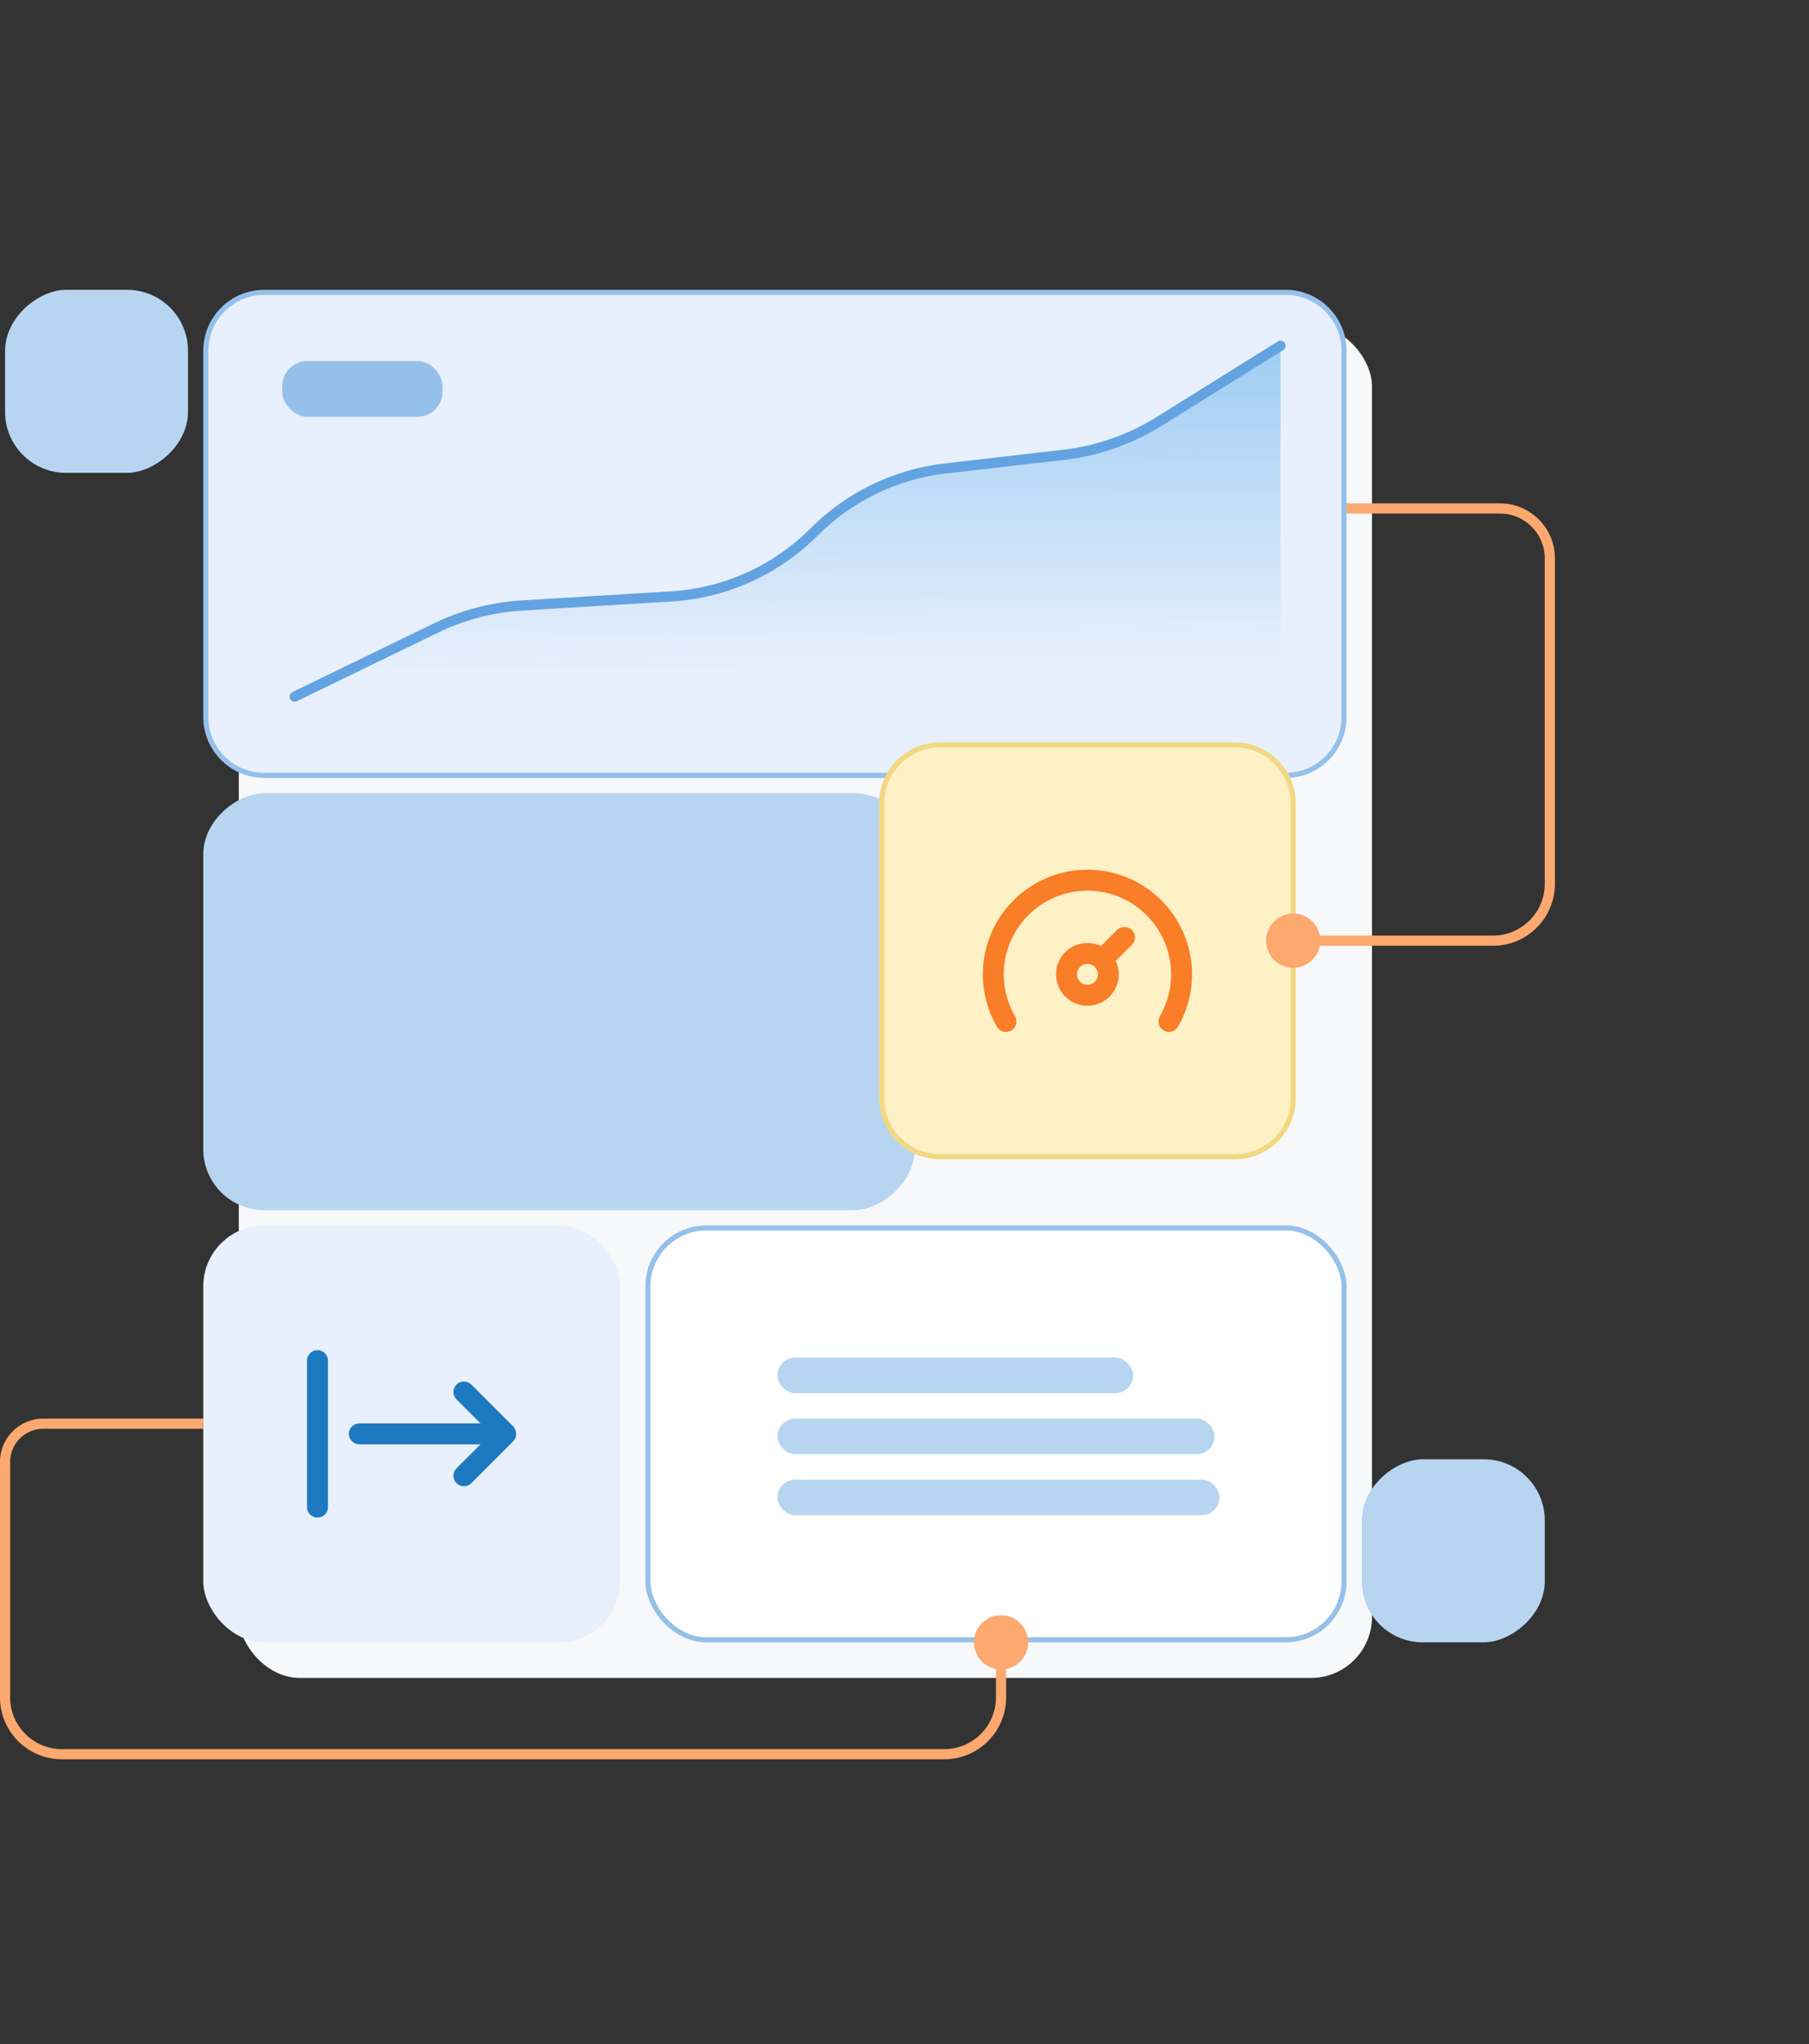 <svg width="356" height="402" viewBox="0 0 356 402" fill="none" xmlns="http://www.w3.org/2000/svg">
<rect x="0" y="0" width="356" height="402" fill="#333333" stroke="none"/>
<rect x="47" y="64" width="223" height="266" rx="12" fill="#F7F8FA"/>
<rect x="40" y="241" width="82" height="82" rx="12" fill="#E7F0FC"/>
<path d="M62.478 265.532C61.932 265.532 61.409 265.749 61.023 266.135C60.637 266.521 60.42 267.045 60.42 267.591V296.41C60.42 296.956 60.637 297.48 61.023 297.865C61.409 298.251 61.932 298.468 62.478 298.468C63.024 298.468 63.548 298.251 63.934 297.865C64.32 297.48 64.537 296.956 64.537 296.41V267.591C64.537 267.045 64.32 266.521 63.934 266.135C63.548 265.749 63.024 265.532 62.478 265.532ZM101.426 281.218C101.328 280.965 101.181 280.734 100.993 280.539L92.759 272.305C92.567 272.113 92.339 271.961 92.088 271.857C91.838 271.753 91.569 271.699 91.298 271.699C90.749 271.699 90.224 271.917 89.836 272.305C89.448 272.692 89.231 273.218 89.231 273.766C89.231 274.314 89.448 274.84 89.836 275.228L94.571 279.942H70.713C70.166 279.942 69.643 280.159 69.257 280.545C68.871 280.931 68.654 281.454 68.654 282C68.654 282.546 68.871 283.07 69.257 283.456C69.643 283.842 70.166 284.059 70.713 284.059H94.571L89.836 288.773C89.643 288.964 89.49 289.192 89.386 289.443C89.281 289.694 89.227 289.963 89.227 290.234C89.227 290.506 89.281 290.775 89.386 291.026C89.49 291.277 89.643 291.504 89.836 291.696C90.028 291.889 90.255 292.042 90.506 292.146C90.757 292.251 91.026 292.305 91.298 292.305C91.569 292.305 91.838 292.251 92.089 292.146C92.34 292.042 92.568 291.889 92.759 291.696L100.993 283.462C101.181 283.266 101.328 283.035 101.426 282.783C101.631 282.281 101.631 281.719 101.426 281.218Z" fill="#1D7AC0"/>
<rect x="127.5" y="241.5" width="137" height="81" rx="11.5" fill="white"/>
<rect x="127.5" y="241.5" width="137" height="81" rx="11.5" stroke="#95C0EA"/>
<rect x="153" y="267" width="70" height="7" rx="3.5" fill="#B7D5F1"/>
<rect x="153" y="279" width="86" height="7" rx="3.5" fill="#B7D5F1"/>
<rect x="153" y="291" width="87" height="7" rx="3.5" fill="#B7D5F1"/>
<path d="M191.667 323C191.667 320.054 194.054 317.667 197 317.667C199.946 317.667 202.333 320.054 202.333 323C202.333 325.946 199.946 328.333 197 328.333C194.054 328.333 191.667 325.946 191.667 323ZM12.179 345V344L185.821 344V345V346L12.179 346V345ZM1 333.821H0L0 287.508H1H2L2 333.821H1ZM8.508 280V279H40V280V281H8.508V280ZM197 333.821H196V323H197H198V333.821H197ZM1 287.508H0C0 282.809 3.809 279 8.508 279V280V281C4.914 281 2 283.914 2 287.508H1ZM185.821 345V344C191.443 344 196 339.443 196 333.821H197H198C198 340.547 192.547 346 185.821 346V345ZM12.179 345V346C5.453 346 0 340.547 0 333.821H1H2C2 339.443 6.557 344 12.179 344V345Z" fill="#FCA86E"/>
<rect x="40" y="238" width="82" height="140" rx="12" transform="rotate(-90 40 238)" fill="#B7D5F1"/>
<path d="M52 57.5H253C259.351 57.5 264.5 62.649 264.5 69V141C264.5 147.351 259.351 152.5 253 152.5H52C45.649 152.5 40.5 147.351 40.5 141V69C40.5 62.649 45.649 57.5 52 57.5Z" fill="#E7F0FC"/>
<path d="M52 57.5H253C259.351 57.5 264.5 62.649 264.5 69V141C264.5 147.351 259.351 152.5 253 152.5H52C45.649 152.5 40.5 147.351 40.5 141V69C40.5 62.649 45.649 57.5 52 57.5Z" stroke="#95C0EA"/>
<rect x="55.533" y="71" width="31.559" height="10.977" rx="4.955" fill="#95C0EA"/>
<path d="M76.746 128.326L56 143H252V68L228.264 82.629C222.886 85.944 216.872 88.092 210.611 88.935L186.036 92.243C176.354 93.546 167.376 98.016 160.501 104.955C152.916 112.611 142.799 117.236 132.047 117.963L99.758 120.145C91.481 120.704 83.518 123.535 76.746 128.326Z" fill="url(#paint0_linear_8033_7188)" fill-opacity="0.4"/>
<path d="M58 137L85.753 123.529C91.062 120.952 96.826 119.442 102.717 119.084L132.085 117.298C142.698 116.653 152.705 112.141 160.215 104.615C167.153 97.662 176.241 93.263 185.999 92.138L209.361 89.442C215.993 88.677 222.372 86.45 228.039 82.921L252 68" stroke="#64A3E1" stroke-width="2" stroke-linecap="round"/>
<path d="M185 146.5H243C249.351 146.5 254.5 151.649 254.5 158V216C254.5 222.351 249.351 227.5 243 227.5H185C178.649 227.5 173.5 222.351 173.5 216V158L173.515 157.408C173.823 151.332 178.847 146.5 185 146.5Z" fill="#FDF1C5"/>
<path d="M185 146.5H243C249.351 146.5 254.5 151.649 254.5 158V216C254.5 222.351 249.351 227.5 243 227.5H185C178.649 227.5 173.5 222.351 173.5 216V158L173.515 157.408C173.823 151.332 178.847 146.5 185 146.5Z" stroke="#F2D882"/>
<path d="M214 171.047C210.387 171.047 206.838 171.998 203.71 173.804C200.581 175.611 197.983 178.209 196.177 181.337C194.371 184.466 193.42 188.015 193.42 191.628C193.42 195.24 194.371 198.789 196.177 201.918C196.45 202.393 196.9 202.74 197.429 202.882C197.958 203.025 198.522 202.952 198.997 202.679C199.472 202.406 199.819 201.956 199.961 201.427C200.104 200.898 200.031 200.335 199.758 199.86C198.3 197.361 197.533 194.52 197.536 191.628C197.536 189.103 198.118 186.612 199.236 184.348C200.353 182.083 201.976 180.107 203.979 178.57C205.983 177.033 208.313 175.978 210.789 175.486C213.265 174.993 215.822 175.077 218.261 175.73C220.7 176.384 222.956 177.589 224.854 179.254C226.753 180.918 228.243 182.997 229.21 185.33C230.176 187.662 230.594 190.186 230.429 192.705C230.265 195.225 229.524 197.673 228.262 199.86C228.126 200.095 228.038 200.354 228.003 200.623C227.967 200.892 227.986 201.166 228.056 201.428C228.127 201.69 228.249 201.935 228.415 202.15C228.581 202.365 228.788 202.545 229.024 202.679C229.496 202.948 230.056 203.018 230.58 202.875C231.104 202.733 231.551 202.389 231.823 201.918C233.629 198.789 234.58 195.24 234.58 191.628C234.58 188.015 233.629 184.466 231.823 181.337C230.017 178.209 227.419 175.611 224.29 173.804C221.161 171.998 217.612 171.047 214 171.047ZM219.845 182.901L216.655 186.071C215.829 185.664 214.921 185.452 214 185.453C212.779 185.453 211.585 185.815 210.57 186.494C209.554 187.172 208.763 188.137 208.296 189.265C207.829 190.393 207.706 191.634 207.944 192.832C208.183 194.03 208.771 195.13 209.634 195.993C210.498 196.857 211.598 197.445 212.795 197.683C213.993 197.921 215.235 197.799 216.363 197.332C217.491 196.864 218.455 196.073 219.134 195.058C219.812 194.042 220.174 192.849 220.174 191.628C220.173 190.714 219.962 189.812 219.557 188.993L222.747 185.824C222.94 185.632 223.093 185.405 223.197 185.154C223.302 184.903 223.355 184.634 223.355 184.363C223.355 184.091 223.302 183.822 223.197 183.571C223.093 183.32 222.94 183.093 222.747 182.901C222.361 182.518 221.84 182.303 221.296 182.303C220.752 182.303 220.231 182.518 219.845 182.901ZM214 193.686C213.454 193.686 212.931 193.469 212.545 193.083C212.159 192.697 211.942 192.173 211.942 191.628C211.942 191.082 212.159 190.558 212.545 190.172C212.931 189.786 213.454 189.569 214 189.569C214.537 189.566 215.054 189.773 215.441 190.146C215.638 190.339 215.793 190.57 215.9 190.824C216.006 191.078 216.06 191.352 216.058 191.628C216.058 192.173 215.841 192.697 215.455 193.083C215.069 193.469 214.546 193.686 214 193.686Z" fill="#FA7D27"/>
<path d="M259.833 185C259.833 182.054 257.446 179.667 254.5 179.667C251.554 179.667 249.167 182.054 249.167 185C249.167 187.946 251.554 190.333 254.5 190.333C257.446 190.333 259.833 187.946 259.833 185ZM293.821 185V184H254.5V185V186H293.821V185ZM305 173.821H306V109.818H305H304V173.821H305ZM295.182 100V99H265V100V101H295.182V100ZM305 109.818H306C306 103.844 301.156 99 295.182 99V100V101C300.052 101 304 104.948 304 109.818H305ZM293.821 185V186C300.547 186 306 180.547 306 173.821H305H304C304 179.443 299.443 184 293.821 184V185Z" fill="#FCA86E"/>
<rect x="37" y="57" width="36" height="36" rx="12" transform="rotate(90 37 57)" fill="#B7D5F1"/>
<rect x="304" y="287" width="36" height="36" rx="12" transform="rotate(90 304 287)" fill="#B7D5F1"/>
<defs>
<linearGradient id="paint0_linear_8033_7188" x1="153.94" y1="68" x2="154.332" y2="131.528" gradientUnits="userSpaceOnUse">
<stop stop-color="#3395E5"/>
<stop offset="1" stop-color="#3395E5" stop-opacity="0"/>
</linearGradient>
</defs>
</svg>

